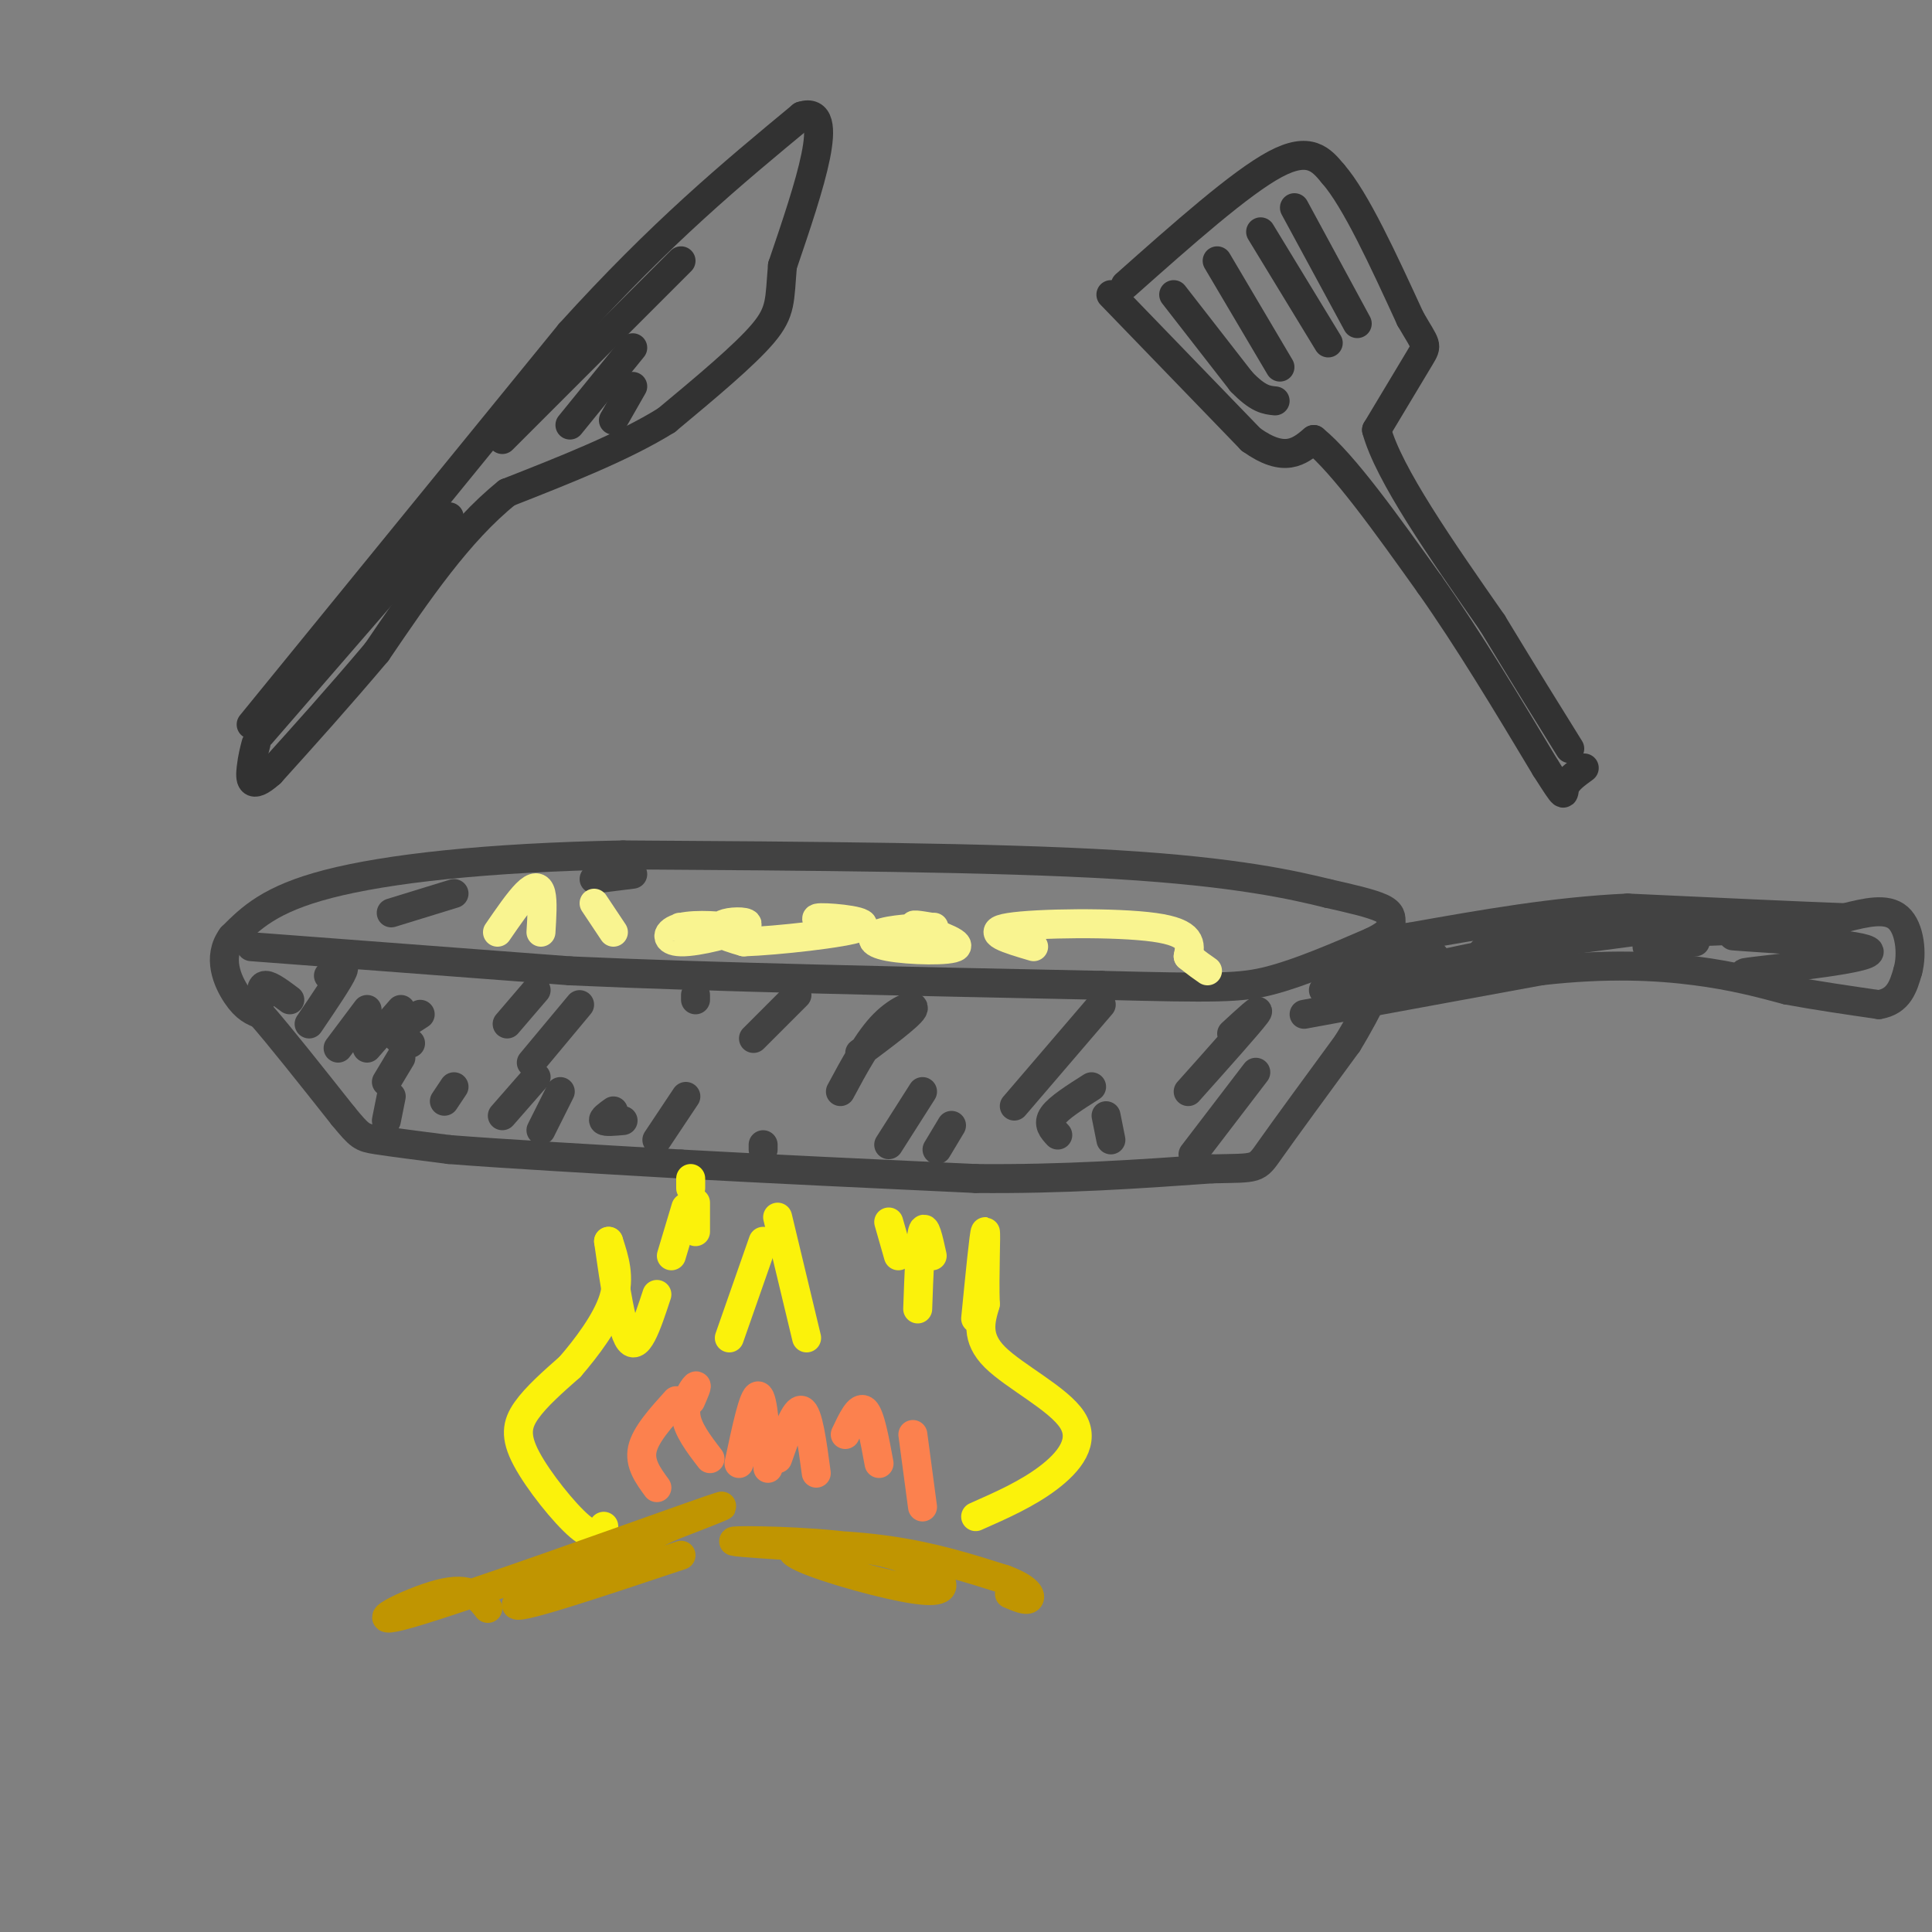 <svg viewBox='0 0 400 400' version='1.1' xmlns='http://www.w3.org/2000/svg' xmlns:xlink='http://www.w3.org/1999/xlink'><rect x="0" y="0" width="400" height="400" fill="#808080" stroke="none"/><g fill='none' stroke='rgb(66,66,66)' stroke-width='6' stroke-linecap='round' stroke-linejoin='round'><path d='M52,196c0.000,0.000 66.000,5.000 66,5'/><path d='M118,201c29.333,1.333 69.667,2.167 110,3'/><path d='M228,204c23.956,0.600 28.844,0.600 35,-1c6.156,-1.600 13.578,-4.800 21,-8'/><path d='M284,195c4.143,-2.000 4.000,-3.000 4,-4c0.000,-1.000 0.143,-2.000 -2,-3c-2.143,-1.000 -6.571,-2.000 -11,-3'/><path d='M275,185c-6.956,-1.711 -18.844,-4.489 -44,-6c-25.156,-1.511 -63.578,-1.756 -102,-2'/><path d='M129,177c-28.533,0.533 -48.867,2.867 -61,6c-12.133,3.133 -16.067,7.067 -20,11'/><path d='M48,194c-3.111,4.200 -0.889,9.200 1,12c1.889,2.800 3.444,3.400 5,4'/><path d='M54,210c3.667,4.167 10.333,12.583 17,21'/><path d='M71,231c3.533,4.289 3.867,4.511 7,5c3.133,0.489 9.067,1.244 15,2'/><path d='M93,238c10.500,0.833 29.250,1.917 48,3'/><path d='M141,241c18.167,1.000 39.583,2.000 61,3'/><path d='M202,244c18.333,0.167 33.667,-0.917 49,-2'/><path d='M251,242c9.578,-0.222 9.022,0.222 12,-4c2.978,-4.222 9.489,-13.111 16,-22'/><path d='M279,216c4.500,-7.333 7.750,-14.667 11,-22'/><path d='M270,210c0.000,0.000 49.000,-9.000 49,-9'/><path d='M319,201c13.889,-1.578 24.111,-1.022 32,0c7.889,1.022 13.444,2.511 19,4'/><path d='M370,205c6.333,1.167 12.667,2.083 19,3'/><path d='M389,208c4.167,-0.667 5.083,-3.833 6,-7'/><path d='M395,201c0.978,-3.533 0.422,-8.867 -2,-11c-2.422,-2.133 -6.711,-1.067 -11,0'/><path d='M382,190c-9.333,-0.333 -27.167,-1.167 -45,-2'/><path d='M337,188c-15.000,0.667 -30.000,3.333 -45,6'/><path d='M292,194c-9.500,1.667 -10.750,2.833 -12,4'/><path d='M274,205c0.000,0.000 23.000,-7.000 23,-7'/><path d='M287,202c0.000,0.000 38.000,-8.000 38,-8'/><path d='M307,197c0.000,0.000 38.000,-5.000 38,-5'/><path d='M340,192c11.833,-0.500 23.667,-1.000 27,-1c3.333,0.000 -1.833,0.500 -7,1'/><path d='M356,192c-6.333,0.578 -12.667,1.156 -7,1c5.667,-0.156 23.333,-1.044 29,-1c5.667,0.044 -0.667,1.022 -7,2'/><path d='M365,194c-4.804,-0.220 -9.607,-0.440 -3,0c6.607,0.440 24.625,1.542 25,3c0.375,1.458 -16.893,3.274 -23,4c-6.107,0.726 -1.054,0.363 4,0'/><path d='M368,201c1.467,0.000 3.133,-0.000 3,0c-0.133,0.000 -2.067,0.000 -4,0'/><path d='M341,196c0.000,0.000 10.000,-1.000 10,-1'/><path d='M60,207c-2.000,-1.500 -4.000,-3.000 -5,-3c-1.000,0.000 -1.000,1.500 -1,3'/><path d='M68,202c1.833,-1.333 3.667,-2.667 3,-1c-0.667,1.667 -3.833,6.333 -7,11'/><path d='M76,209c0.000,0.000 -6.000,8.000 -6,8'/><path d='M83,209c0.000,0.000 -7.000,8.000 -7,8'/><path d='M83,219c0.000,0.000 -3.000,5.000 -3,5'/><path d='M81,227c0.000,0.000 -1.000,5.000 -1,5'/><path d='M111,205c0.000,0.000 -6.000,7.000 -6,7'/><path d='M94,225c0.000,0.000 -2.000,3.000 -2,3'/><path d='M111,223c0.000,0.000 -7.000,8.000 -7,8'/><path d='M116,226c0.000,0.000 -4.000,8.000 -4,8'/><path d='M144,207c0.000,0.000 0.000,-1.000 0,-1'/><path d='M87,210c-2.333,1.500 -4.667,3.000 -5,4c-0.333,1.000 1.333,1.500 3,2'/><path d='M120,208c0.000,0.000 -10.000,12.000 -10,12'/><path d='M127,230c-1.167,0.833 -2.333,1.667 -2,2c0.333,0.333 2.167,0.167 4,0'/><path d='M142,227c0.000,0.000 -6.000,9.000 -6,9'/><path d='M165,206c0.000,0.000 -9.000,9.000 -9,9'/><path d='M158,237c0.000,0.000 0.000,1.000 0,1'/><path d='M178,218c5.111,-3.822 10.222,-7.644 11,-9c0.778,-1.356 -2.778,-0.244 -6,3c-3.222,3.244 -6.111,8.622 -9,14'/><path d='M191,226c0.000,0.000 -7.000,11.000 -7,11'/><path d='M197,233c0.000,0.000 -3.000,5.000 -3,5'/><path d='M228,208c0.000,0.000 -18.000,21.000 -18,21'/><path d='M226,225c-3.417,2.167 -6.833,4.333 -8,6c-1.167,1.667 -0.083,2.833 1,4'/><path d='M229,231c0.000,0.000 1.000,5.000 1,5'/><path d='M255,214c3.250,-3.000 6.500,-6.000 5,-4c-1.500,2.000 -7.750,9.000 -14,16'/><path d='M260,222c0.000,0.000 -13.000,17.000 -13,17'/><path d='M81,189c0.000,0.000 13.000,-4.000 13,-4'/><path d='M123,182c0.000,0.000 8.000,-1.000 8,-1'/></g>
<g fill='none' stroke='rgb(251,242,11)' stroke-width='6' stroke-linecap='round' stroke-linejoin='round'><path d='M125,316c-0.923,1.339 -1.845,2.679 -5,0c-3.155,-2.679 -8.542,-9.375 -11,-14c-2.458,-4.625 -1.988,-7.179 0,-10c1.988,-2.821 5.494,-5.911 9,-9'/><path d='M118,283c3.444,-3.978 7.556,-9.422 9,-14c1.444,-4.578 0.222,-8.289 -1,-12'/><path d='M126,257c0.467,2.978 2.133,16.422 4,20c1.867,3.578 3.933,-2.711 6,-9'/><path d='M139,260c0.000,0.000 3.000,-10.000 3,-10'/><path d='M143,244c0.000,0.000 0.000,2.000 0,2'/><path d='M144,249c0.000,0.000 0.000,6.000 0,6'/><path d='M151,277c0.000,0.000 7.000,-20.000 7,-20'/><path d='M161,252c0.000,0.000 6.000,25.000 6,25'/><path d='M202,314c5.310,-2.345 10.619,-4.690 15,-8c4.381,-3.310 7.833,-7.583 5,-12c-2.833,-4.417 -11.952,-8.976 -16,-13c-4.048,-4.024 -3.024,-7.512 -2,-11'/><path d='M204,270c-0.222,-5.844 0.222,-14.956 0,-15c-0.222,-0.044 -1.111,8.978 -2,18'/><path d='M193,260c-0.750,-3.417 -1.500,-6.833 -2,-5c-0.500,1.833 -0.750,8.917 -1,16'/><path d='M186,260c0.000,0.000 -2.000,-7.000 -2,-7'/></g>
<g fill='none' stroke='rgb(252,129,78)' stroke-width='6' stroke-linecap='round' stroke-linejoin='round'><path d='M136,308c-1.833,-2.500 -3.667,-5.000 -3,-8c0.667,-3.000 3.833,-6.500 7,-10'/><path d='M143,290c0.756,-1.733 1.511,-3.467 1,-3c-0.511,0.467 -2.289,3.133 -2,6c0.289,2.867 2.644,5.933 5,9'/><path d='M153,303c1.500,-7.083 3.000,-14.167 4,-14c1.000,0.167 1.500,7.583 2,15'/><path d='M161,302c1.833,-5.250 3.667,-10.500 5,-10c1.333,0.500 2.167,6.750 3,13'/><path d='M175,297c1.417,-3.000 2.833,-6.000 4,-5c1.167,1.000 2.083,6.000 3,11'/><path d='M189,297c0.000,0.000 2.000,15.000 2,15'/></g>
<g fill='none' stroke='rgb(249,244,144)' stroke-width='6' stroke-linecap='round' stroke-linejoin='round'><path d='M103,193c2.200,-3.200 4.400,-6.400 6,-8c1.600,-1.600 2.600,-1.600 3,0c0.400,1.600 0.200,4.800 0,8'/><path d='M127,193c0.000,0.000 -4.000,-6.000 -4,-6'/><path d='M144,192c-2.531,-0.030 -5.061,-0.060 -3,0c2.061,0.060 8.715,0.211 9,0c0.285,-0.211 -5.798,-0.783 -9,0c-3.202,0.783 -3.524,2.920 0,3c3.524,0.080 10.893,-1.896 13,-3c2.107,-1.104 -1.048,-1.336 -3,-1c-1.952,0.336 -2.701,1.239 -2,2c0.701,0.761 2.850,1.381 5,2'/><path d='M154,195c6.726,-0.226 21.042,-1.792 24,-3c2.958,-1.208 -5.440,-2.060 -8,-2c-2.560,0.060 0.720,1.030 4,2'/><path d='M189,192c2.721,-0.031 5.443,-0.062 4,0c-1.443,0.062 -7.050,0.215 -10,1c-2.950,0.785 -3.244,2.200 1,3c4.244,0.800 13.027,0.985 14,0c0.973,-0.985 -5.865,-3.138 -8,-4c-2.135,-0.862 0.432,-0.431 3,0'/><path d='M214,196c-5.289,-1.556 -10.578,-3.111 -5,-4c5.578,-0.889 22.022,-1.111 30,0c7.978,1.111 7.489,3.556 7,6'/><path d='M246,198c1.833,1.500 2.917,2.250 4,3'/></g>
<g fill='none' stroke='rgb(50,50,50)' stroke-width='6' stroke-linecap='round' stroke-linejoin='round'><path d='M233,59c11.917,-10.583 23.833,-21.167 31,-25c7.167,-3.833 9.583,-0.917 12,2'/><path d='M276,36c4.667,5.333 10.333,17.667 16,30'/><path d='M292,66c3.333,5.778 3.667,5.222 2,8c-1.667,2.778 -5.333,8.889 -9,15'/><path d='M285,89c2.500,9.167 13.250,24.583 24,40'/><path d='M309,129c6.667,11.000 11.333,18.500 16,26'/><path d='M230,61c0.000,0.000 29.000,30.000 29,30'/><path d='M259,91c7.000,5.000 10.000,2.500 13,0'/><path d='M272,91c6.167,5.000 15.083,17.500 24,30'/><path d='M296,121c8.000,11.333 16.000,24.667 24,38'/><path d='M320,159c4.444,6.978 3.556,5.422 4,4c0.444,-1.422 2.222,-2.711 4,-4'/><path d='M243,61c0.000,0.000 14.000,18.000 14,18'/><path d='M257,79c3.500,3.667 5.250,3.833 7,4'/><path d='M252,54c0.000,0.000 13.000,22.000 13,22'/><path d='M261,48c0.000,0.000 14.000,23.000 14,23'/><path d='M268,43c0.000,0.000 13.000,24.000 13,24'/><path d='M52,150c0.000,0.000 66.000,-81.000 66,-81'/><path d='M118,69c19.000,-21.000 33.500,-33.000 48,-45'/><path d='M166,24c7.333,-2.333 1.667,14.333 -4,31'/><path d='M162,55c-0.622,7.133 -0.178,9.467 -4,14c-3.822,4.533 -11.911,11.267 -20,18'/><path d='M138,87c-8.833,5.500 -20.917,10.250 -33,15'/><path d='M105,102c-10.000,8.000 -18.500,20.500 -27,33'/><path d='M78,135c-8.167,9.667 -15.083,17.333 -22,25'/><path d='M56,160c-4.356,3.889 -4.244,1.111 -4,-1c0.244,-2.111 0.622,-3.556 1,-5'/><path d='M54,152c0.000,0.000 39.000,-45.000 39,-45'/><path d='M104,91c0.000,0.000 37.000,-37.000 37,-37'/><path d='M131,72c0.000,0.000 -13.000,16.000 -13,16'/><path d='M131,80c0.000,0.000 -4.000,7.000 -4,7'/></g>
<g fill='none' stroke='rgb(192,149,1)' stroke-width='6' stroke-linecap='round' stroke-linejoin='round'><path d='M101,333c-1.798,-2.327 -3.595,-4.655 -10,-3c-6.405,1.655 -17.417,7.292 -6,4c11.417,-3.292 45.262,-15.512 58,-20c12.738,-4.488 4.369,-1.244 -4,2'/><path d='M139,316c-9.244,4.311 -30.356,14.089 -32,16c-1.644,1.911 16.178,-4.044 34,-10'/><path d='M163,320c-6.935,-0.451 -13.871,-0.903 -10,-1c3.871,-0.097 18.548,0.159 28,2c9.452,1.841 13.679,5.267 14,7c0.321,1.733 -3.265,1.774 -11,0c-7.735,-1.774 -19.621,-5.362 -20,-7c-0.379,-1.638 10.749,-1.325 20,0c9.251,1.325 16.626,3.663 24,6'/><path d='M208,327c5.022,1.867 5.578,3.533 5,4c-0.578,0.467 -2.289,-0.267 -4,-1'/></g>
</svg>